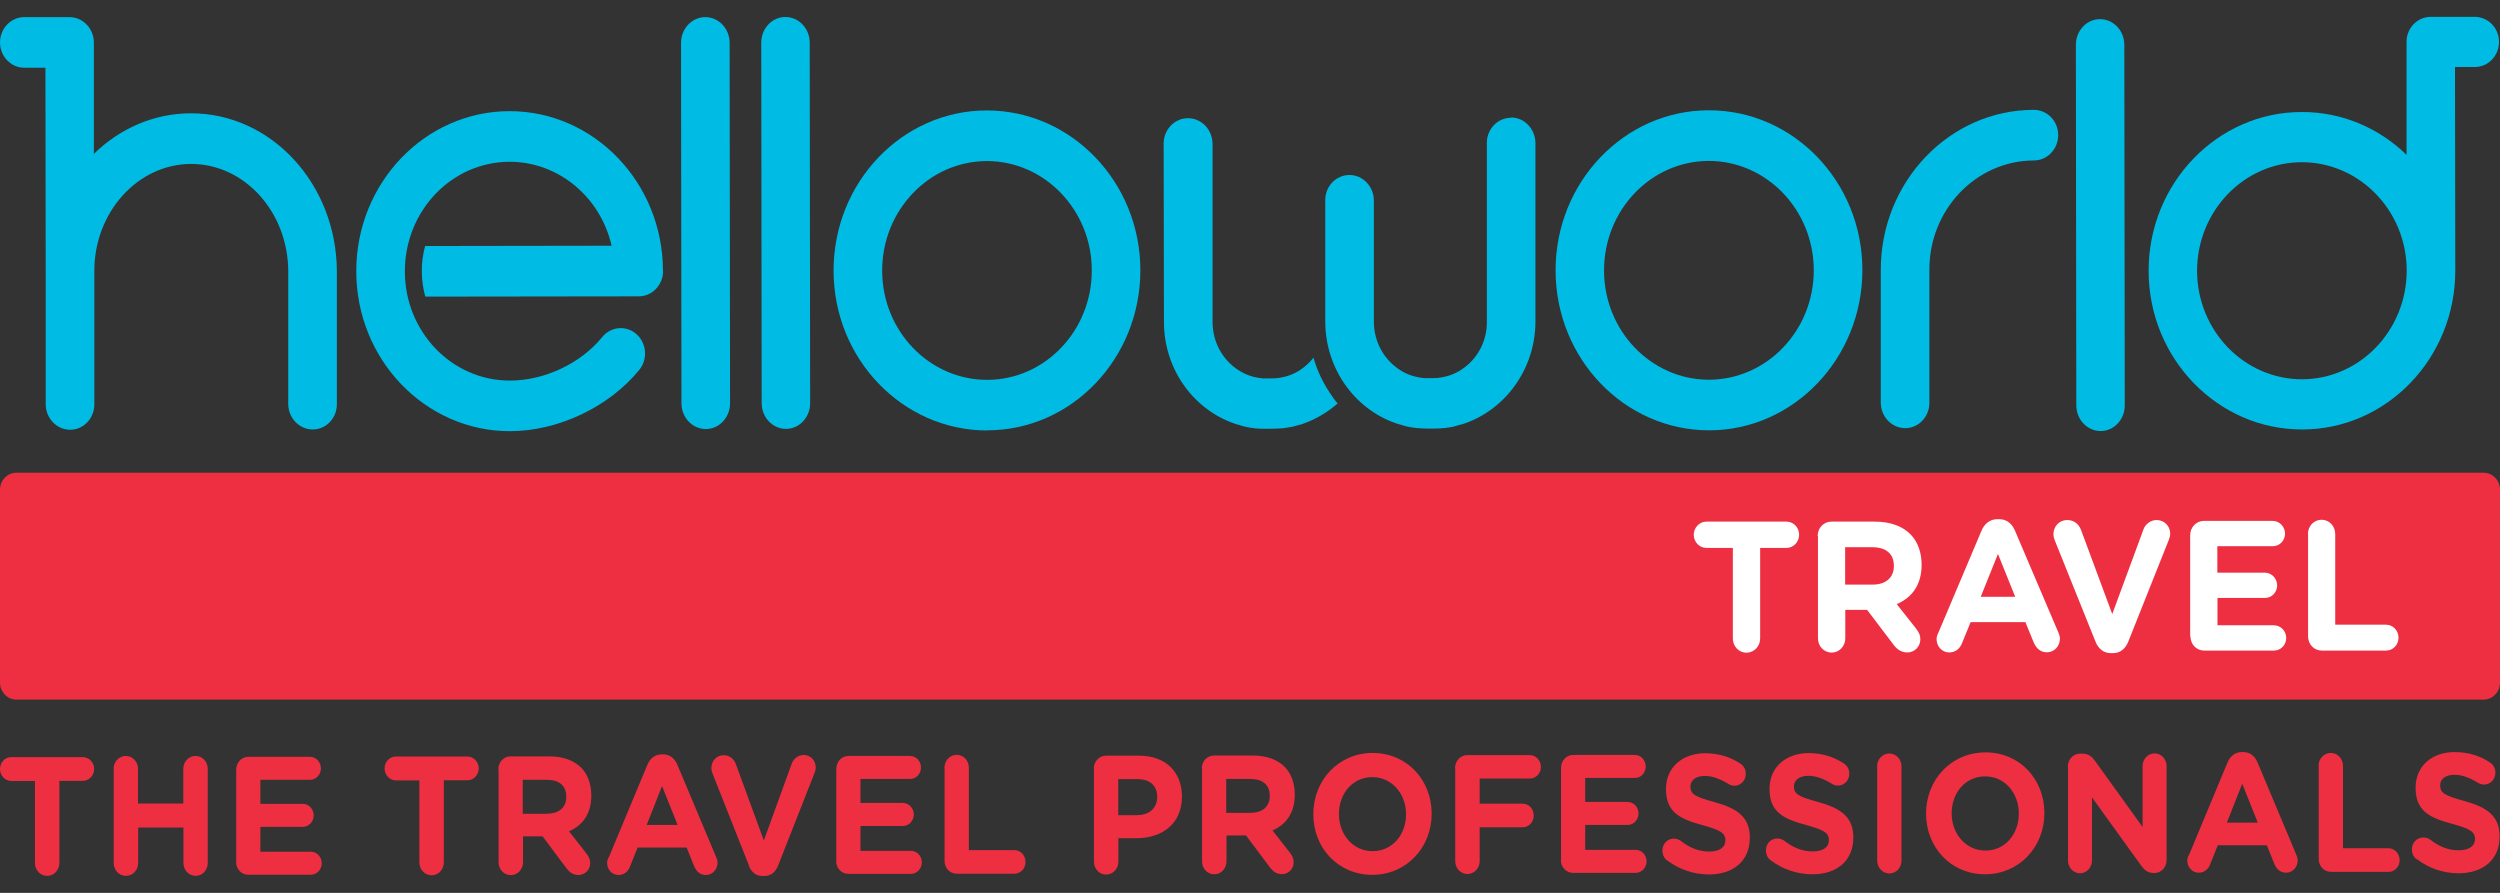<svg width="140" height="50" viewBox="0 0 140 50" fill="none" xmlns="http://www.w3.org/2000/svg">
<rect x="0" y="0" width="140" height="50" fill="#333333" stroke="none"/>
<g clip-path="url(#clip0_4057_72290)">
<path d="M1.948 43.735H0.636C0.29 43.735 0 43.437 0 43.067C0 42.696 0.282 42.398 0.628 42.398H4.637C4.984 42.398 5.273 42.696 5.273 43.059C5.273 43.421 4.992 43.727 4.645 43.727H3.325V48.324C3.325 48.727 3.019 49.049 2.641 49.049C2.262 49.049 1.956 48.727 1.956 48.324V43.727L1.948 43.735Z" fill="#EE2F42"/>
<path d="M6.36 43.058C6.36 42.656 6.666 42.334 7.045 42.334C7.423 42.334 7.729 42.656 7.729 43.058V44.999H10.265V43.058C10.265 42.656 10.563 42.334 10.95 42.334C11.336 42.334 11.634 42.656 11.634 43.058V48.324C11.634 48.726 11.336 49.048 10.957 49.048C10.571 49.048 10.273 48.726 10.273 48.324V46.343H7.737V48.324C7.737 48.726 7.439 49.048 7.053 49.048C6.666 49.048 6.368 48.726 6.368 48.324V43.058H6.36Z" fill="#EE2F42"/>
<path d="M13.228 48.26V43.107C13.228 42.704 13.526 42.382 13.904 42.382H17.358C17.696 42.382 17.97 42.672 17.97 43.026C17.97 43.381 17.696 43.67 17.358 43.67H14.581V45.015H16.956C17.294 45.015 17.567 45.305 17.567 45.659C17.567 46.013 17.294 46.303 16.956 46.303H14.581V47.696H17.407C17.745 47.696 18.018 47.986 18.018 48.34C18.018 48.694 17.745 48.984 17.407 48.984H13.904C13.518 48.984 13.22 48.67 13.22 48.26" fill="#EE2F42"/>
<path d="M23.493 43.703H22.173C21.826 43.703 21.537 43.405 21.537 43.034C21.537 42.664 21.818 42.366 22.165 42.366H26.174C26.52 42.366 26.81 42.664 26.81 43.026C26.81 43.389 26.528 43.695 26.174 43.695H24.854V48.292C24.854 48.702 24.548 49.016 24.169 49.016C23.791 49.016 23.485 48.694 23.485 48.292V43.695L23.493 43.703Z" fill="#EE2F42"/>
<path d="M30.666 45.562C31.335 45.562 31.713 45.184 31.713 44.629V44.612C31.713 43.992 31.303 43.67 30.634 43.67H29.274V45.571H30.666V45.562ZM27.905 43.083C27.905 42.68 28.211 42.358 28.589 42.358H30.755C31.552 42.358 32.164 42.592 32.575 43.018C32.921 43.389 33.106 43.904 33.114 44.524V44.54C33.114 45.579 32.623 46.223 31.866 46.553L32.824 47.776C32.961 47.954 33.05 48.107 33.05 48.332C33.05 48.735 32.728 49 32.398 49C32.084 49 31.882 48.839 31.721 48.622L30.385 46.834H29.29V48.284C29.29 48.686 28.984 49.008 28.605 49.008C28.219 49.008 27.921 48.686 27.921 48.284V43.075L27.905 43.083Z" fill="#EE2F42"/>
<path d="M37.944 46.19L37.075 44.017L36.214 46.198H37.944V46.19ZM34.088 48.026L36.254 42.825C36.407 42.463 36.681 42.245 37.051 42.245H37.131C37.51 42.245 37.776 42.463 37.928 42.817L40.11 48.01C40.159 48.115 40.183 48.211 40.183 48.3C40.183 48.686 39.901 49 39.531 49C39.209 49 38.999 48.807 38.87 48.501L38.452 47.462H35.706L35.272 48.549C35.159 48.831 34.925 49 34.636 49C34.281 49 33.999 48.702 33.999 48.324C33.999 48.219 34.032 48.115 34.08 48.01" fill="#EE2F42"/>
<path d="M41.946 48.477L39.917 43.356C39.869 43.243 39.837 43.131 39.837 43.01C39.837 42.599 40.143 42.293 40.521 42.293C40.875 42.293 41.109 42.511 41.213 42.801L42.775 47.068L44.345 42.744C44.434 42.511 44.675 42.285 45.005 42.277C45.376 42.277 45.682 42.583 45.682 42.978C45.682 43.09 45.65 43.211 45.609 43.3L43.572 48.477C43.427 48.839 43.17 49.056 42.8 49.056H42.711C42.333 49.056 42.075 48.839 41.938 48.485" fill="#EE2F42"/>
<path d="M46.833 48.211V43.058C46.833 42.656 47.131 42.334 47.509 42.334H50.963C51.301 42.334 51.575 42.624 51.575 42.978C51.575 43.34 51.301 43.622 50.963 43.622H48.186V44.966H50.561C50.899 44.966 51.172 45.256 51.172 45.611C51.172 45.965 50.899 46.255 50.561 46.255H48.186V47.647H51.011C51.35 47.647 51.623 47.937 51.623 48.291C51.623 48.646 51.35 48.936 51.011 48.936H47.509C47.123 48.936 46.825 48.622 46.825 48.211" fill="#EE2F42"/>
<path d="M52.888 42.994C52.888 42.592 53.193 42.27 53.572 42.27C53.958 42.27 54.256 42.592 54.256 42.994V47.607H56.8C57.147 47.607 57.428 47.897 57.428 48.268C57.428 48.638 57.154 48.928 56.808 48.928H53.58C53.193 48.928 52.895 48.614 52.895 48.203V42.994H52.888Z" fill="#EE2F42"/>
<path d="M63.716 45.643C64.4 45.643 64.803 45.208 64.803 44.645V44.629C64.803 43.976 64.376 43.63 63.684 43.63H62.621V45.651H63.708L63.716 45.643ZM61.252 43.042C61.252 42.64 61.558 42.318 61.937 42.318H63.797C65.286 42.318 66.188 43.244 66.188 44.596V44.612C66.188 46.142 65.069 46.931 63.668 46.939H62.629V48.252C62.629 48.654 62.323 48.976 61.945 48.976C61.558 48.976 61.261 48.654 61.261 48.252V43.042H61.252Z" fill="#EE2F42"/>
<path d="M70.06 45.514C70.729 45.514 71.107 45.136 71.107 44.58V44.564C71.107 43.944 70.696 43.622 70.028 43.622H68.668V45.522H70.06V45.514ZM67.299 43.034C67.299 42.632 67.605 42.31 67.983 42.31H70.149C70.946 42.31 71.558 42.543 71.968 42.97C72.315 43.34 72.5 43.856 72.508 44.476V44.492C72.508 45.53 72.017 46.174 71.26 46.504L72.218 47.728C72.355 47.905 72.444 48.058 72.444 48.284C72.444 48.686 72.121 48.952 71.791 48.952C71.477 48.952 71.276 48.791 71.115 48.574L69.779 46.786H68.684V48.235C68.684 48.638 68.378 48.96 67.999 48.96C67.613 48.96 67.315 48.638 67.315 48.235V43.026L67.299 43.034Z" fill="#EE2F42"/>
<path d="M78.739 45.611V45.595C78.739 44.46 77.95 43.518 76.847 43.518C75.744 43.518 74.98 44.444 74.98 45.579V45.595C74.98 46.73 75.769 47.672 76.871 47.664C77.975 47.664 78.739 46.738 78.739 45.603M73.546 45.603V45.587C73.546 43.711 74.939 42.173 76.863 42.165C78.788 42.165 80.172 43.679 80.172 45.554V45.571C80.172 47.447 78.78 48.984 76.855 48.992C74.931 48.992 73.546 47.479 73.546 45.603Z" fill="#EE2F42"/>
<path d="M81.485 43.01C81.485 42.608 81.791 42.286 82.169 42.286H85.663C86.01 42.286 86.283 42.575 86.291 42.938C86.291 43.308 86.018 43.598 85.671 43.598H82.862V45.007H85.269C85.615 45.007 85.889 45.297 85.889 45.667C85.889 46.037 85.615 46.327 85.269 46.327H82.862V48.219C82.862 48.622 82.556 48.944 82.177 48.944C81.791 48.944 81.493 48.622 81.493 48.219V43.01H81.485Z" fill="#EE2F42"/>
<path d="M87.418 48.155V43.002C87.418 42.599 87.716 42.277 88.095 42.277H91.549C91.887 42.277 92.16 42.567 92.16 42.921C92.16 43.284 91.887 43.566 91.549 43.566H88.771V44.91H91.146C91.484 44.91 91.758 45.2 91.758 45.554C91.758 45.908 91.484 46.198 91.146 46.198H88.771V47.591H91.597C91.935 47.591 92.209 47.881 92.209 48.235C92.209 48.589 91.935 48.879 91.597 48.879H88.095C87.708 48.879 87.41 48.565 87.41 48.163" fill="#EE2F42"/>
<path d="M93.352 48.179C93.199 48.066 93.094 47.857 93.094 47.632C93.094 47.253 93.376 46.963 93.731 46.963C93.908 46.963 94.037 47.028 94.125 47.092C94.6 47.462 95.115 47.688 95.719 47.688C96.283 47.688 96.621 47.454 96.621 47.068V47.052C96.621 46.681 96.403 46.496 95.365 46.215C94.109 45.876 93.296 45.506 93.296 44.194V44.178C93.296 42.978 94.206 42.189 95.478 42.181C96.234 42.181 96.895 42.39 97.458 42.761C97.611 42.857 97.764 43.05 97.764 43.332C97.764 43.711 97.482 44 97.128 44C96.991 44 96.886 43.96 96.782 43.896C96.323 43.614 95.896 43.453 95.47 43.453C94.946 43.453 94.664 43.711 94.664 44.033V44.049C94.664 44.483 94.93 44.62 96.009 44.918C97.273 45.264 97.99 45.748 97.99 46.899V46.915C97.99 48.227 97.048 48.968 95.703 48.968C94.882 48.968 94.053 48.71 93.36 48.179" fill="#EE2F42"/>
<path d="M99.149 48.171C98.996 48.058 98.891 47.849 98.891 47.623C98.891 47.245 99.173 46.955 99.527 46.955C99.704 46.955 99.833 47.02 99.922 47.084C100.397 47.454 100.912 47.68 101.516 47.68C102.08 47.68 102.418 47.446 102.418 47.06V47.044C102.418 46.673 102.2 46.488 101.162 46.206C99.906 45.868 99.093 45.498 99.093 44.186V44.169C99.093 42.97 100.002 42.181 101.274 42.173C102.031 42.173 102.691 42.382 103.255 42.752C103.408 42.849 103.561 43.042 103.561 43.324C103.561 43.703 103.279 43.992 102.925 43.992C102.788 43.992 102.683 43.952 102.579 43.888C102.12 43.606 101.693 43.445 101.266 43.445C100.743 43.445 100.461 43.703 100.461 44.025V44.041C100.461 44.475 100.727 44.612 101.806 44.91C103.07 45.256 103.786 45.739 103.786 46.891V46.907C103.786 48.219 102.844 48.96 101.5 48.96C100.679 48.96 99.849 48.702 99.157 48.171" fill="#EE2F42"/>
<path d="M105.115 42.922C105.115 42.519 105.421 42.197 105.799 42.197C106.186 42.197 106.484 42.519 106.484 42.922V48.187C106.484 48.598 106.186 48.912 105.807 48.912C105.421 48.912 105.123 48.59 105.123 48.187V42.922H105.115Z" fill="#EE2F42"/>
<path d="M113.053 45.562V45.546C113.053 44.411 112.264 43.469 111.161 43.477C110.058 43.477 109.293 44.403 109.293 45.538V45.554C109.293 46.69 110.082 47.632 111.185 47.632C112.288 47.632 113.053 46.706 113.053 45.57M107.86 45.57V45.554C107.86 43.678 109.253 42.141 111.177 42.133C113.101 42.124 114.486 43.646 114.486 45.522V45.538C114.486 47.414 113.093 48.952 111.169 48.96C109.245 48.96 107.86 47.446 107.86 45.57Z" fill="#EE2F42"/>
<path d="M115.798 42.93C115.798 42.527 116.104 42.205 116.483 42.205H116.628C116.958 42.205 117.151 42.374 117.336 42.632L119.985 46.311V42.906C119.985 42.511 120.283 42.189 120.653 42.189C121.032 42.189 121.33 42.511 121.33 42.906V48.163C121.33 48.565 121.032 48.888 120.653 48.888H120.605C120.275 48.888 120.082 48.718 119.896 48.461L117.151 44.653V48.187C117.151 48.581 116.853 48.904 116.483 48.904C116.104 48.904 115.807 48.581 115.807 48.187V42.93H115.798Z" fill="#EE2F42"/>
<path d="M126.434 46.062L125.564 43.888L124.703 46.069H126.434V46.062ZM122.577 47.897L124.743 42.696C124.896 42.334 125.17 42.117 125.54 42.117H125.621C125.999 42.117 126.265 42.334 126.418 42.688L128.6 47.881C128.64 47.986 128.672 48.082 128.672 48.171C128.672 48.557 128.39 48.871 128.02 48.871C127.698 48.871 127.489 48.678 127.36 48.372L126.941 47.334H124.196L123.761 48.42C123.648 48.702 123.415 48.871 123.125 48.871C122.771 48.871 122.489 48.573 122.489 48.195C122.489 48.09 122.521 47.986 122.569 47.881" fill="#EE2F42"/>
<path d="M129.839 42.89C129.839 42.487 130.145 42.165 130.524 42.165C130.902 42.165 131.208 42.487 131.208 42.89V47.503H133.752C134.098 47.503 134.372 47.793 134.38 48.163C134.38 48.533 134.107 48.823 133.76 48.823H130.532C130.145 48.823 129.848 48.509 129.848 48.099V42.89H129.839Z" fill="#EE2F42"/>
<path d="M135.322 48.114C135.169 48.002 135.065 47.792 135.065 47.567C135.065 47.189 135.346 46.899 135.709 46.899C135.886 46.899 136.015 46.963 136.103 47.028C136.578 47.398 137.093 47.623 137.697 47.615C138.261 47.615 138.599 47.382 138.599 46.995V46.979C138.599 46.609 138.382 46.424 137.343 46.142C136.087 45.804 135.274 45.434 135.274 44.121V44.105C135.274 42.906 136.184 42.117 137.456 42.117C138.213 42.117 138.873 42.318 139.436 42.696C139.589 42.793 139.742 42.986 139.742 43.268C139.742 43.646 139.46 43.936 139.106 43.936C138.969 43.936 138.865 43.896 138.76 43.831C138.301 43.55 137.874 43.389 137.448 43.389C136.924 43.389 136.643 43.646 136.651 43.968V43.984C136.651 44.419 136.916 44.556 137.995 44.854C139.259 45.2 139.976 45.683 139.976 46.834V46.85C139.976 48.163 139.034 48.895 137.689 48.904C136.868 48.904 136.039 48.646 135.346 48.114" fill="#EE2F42"/>
<path d="M139.082 39.178H0.918C0.411 39.178 0 38.743 0 38.22V27.431C0 26.9 0.411 26.473 0.918 26.473H139.082C139.589 26.473 140 26.9 140 27.431V38.22C140 38.751 139.589 39.178 139.082 39.178Z" fill="#EE2F42"/>
<path d="M97.032 30.684H95.558C95.172 30.684 94.85 30.354 94.85 29.951C94.85 29.549 95.164 29.211 95.558 29.211H100.043C100.429 29.211 100.751 29.533 100.751 29.943C100.751 30.346 100.437 30.684 100.043 30.684H98.569V35.748C98.569 36.199 98.231 36.545 97.805 36.553C97.378 36.553 97.04 36.199 97.04 35.756V30.692L97.032 30.684Z" fill="white"/>
<path d="M104.881 32.737C105.63 32.737 106.057 32.318 106.057 31.706V31.682C106.057 30.998 105.598 30.644 104.849 30.644H103.328V32.737H104.881ZM101.79 30.008C101.79 29.565 102.128 29.211 102.555 29.211H104.978C105.864 29.211 106.556 29.468 107.007 29.943C107.393 30.346 107.603 30.918 107.611 31.602V31.618C107.611 32.761 107.063 33.47 106.218 33.832L107.289 35.185C107.434 35.378 107.538 35.547 107.538 35.797C107.538 36.247 107.184 36.537 106.814 36.537C106.467 36.537 106.234 36.36 106.057 36.127L104.559 34.154H103.336V35.748C103.336 36.191 102.997 36.545 102.571 36.545C102.144 36.545 101.806 36.191 101.806 35.748V30.016L101.79 30.008Z" fill="white"/>
<path d="M112.852 33.422L111.886 31.022L110.92 33.422H112.852ZM108.544 35.442L110.968 29.71C111.137 29.316 111.443 29.074 111.862 29.074H111.95C112.369 29.074 112.667 29.316 112.836 29.71L115.275 35.434C115.323 35.547 115.356 35.652 115.356 35.756C115.356 36.183 115.042 36.529 114.631 36.529C114.269 36.529 114.035 36.312 113.89 35.982L113.423 34.839H110.356L109.865 36.038C109.736 36.352 109.478 36.537 109.156 36.537C108.762 36.537 108.448 36.207 108.448 35.789C108.448 35.676 108.488 35.563 108.536 35.442" fill="white"/>
<path d="M117.352 35.941L115.082 30.297C115.034 30.177 114.993 30.048 114.993 29.911C114.993 29.468 115.331 29.122 115.758 29.122C116.153 29.122 116.418 29.356 116.539 29.678L118.286 34.388L120.041 29.629C120.138 29.372 120.412 29.122 120.774 29.122C121.193 29.122 121.531 29.452 121.531 29.887C121.531 30.008 121.49 30.145 121.45 30.241L119.18 35.941C119.019 36.336 118.729 36.577 118.318 36.577H118.222C117.803 36.577 117.513 36.336 117.352 35.941Z" fill="white"/>
<path d="M122.65 35.651V29.976C122.65 29.533 122.98 29.178 123.407 29.17H127.271C127.649 29.17 127.955 29.484 127.963 29.879C127.963 30.273 127.658 30.587 127.279 30.587H124.171V32.069H126.828C127.207 32.069 127.513 32.383 127.521 32.777C127.521 33.172 127.215 33.486 126.836 33.486H124.179V35.016H127.336C127.714 35.016 128.028 35.33 128.028 35.724C128.028 36.118 127.722 36.432 127.344 36.432H123.431C123.004 36.432 122.666 36.086 122.666 35.635" fill="white"/>
<path d="M129.244 29.903C129.244 29.46 129.582 29.106 130.009 29.106C130.435 29.106 130.773 29.46 130.773 29.903V34.983H133.615C134.002 34.983 134.316 35.305 134.316 35.708C134.316 36.11 134.01 36.432 133.623 36.432H130.017C129.59 36.432 129.252 36.086 129.252 35.635V29.903H129.244Z" fill="white"/>
<path d="M10.692 6.346C8.607 6.346 6.698 7.207 5.257 8.616V2.376C5.249 1.596 4.645 0.959 3.889 0.959H1.353C0.612 0.959 0 1.596 0 2.376C0 3.157 0.612 3.793 1.361 3.793H2.544L2.56 15.21V22.649C2.568 23.43 3.18 24.066 3.929 24.066C4.678 24.066 5.282 23.43 5.282 22.649V15.21C5.265 11.893 7.705 9.188 10.7 9.18C13.695 9.18 16.134 11.877 16.142 15.194V22.633C16.15 23.414 16.762 24.05 17.511 24.05C18.26 24.05 18.872 23.414 18.864 22.633V15.194C18.848 10.307 15.192 6.338 10.692 6.346Z" fill="#00BCE4"/>
<path d="M37.124 15.17C37.124 10.226 33.259 6.217 28.525 6.225C23.791 6.233 19.943 10.258 19.951 15.194C19.951 20.137 23.815 24.146 28.549 24.146C31.254 24.146 34.105 22.794 35.803 20.709C36.286 20.113 36.214 19.219 35.642 18.712C35.071 18.205 34.217 18.277 33.726 18.873C32.526 20.355 30.489 21.313 28.549 21.313C25.305 21.313 22.672 18.583 22.672 15.194C22.672 11.812 25.289 9.067 28.533 9.059C31.303 9.059 33.638 11.064 34.249 13.761L23.807 13.777C23.686 14.228 23.614 14.703 23.622 15.194C23.622 15.685 23.694 16.16 23.815 16.611L35.771 16.595C36.52 16.595 37.132 15.959 37.132 15.178" fill="#00BCE4"/>
<path d="M39.523 24.026C38.774 24.026 38.162 23.382 38.162 22.585L38.138 2.401C38.138 1.604 38.75 0.959 39.499 0.959C40.247 0.959 40.859 1.604 40.859 2.401L40.883 22.585C40.883 23.382 40.272 24.026 39.531 24.026" fill="#00BCE4"/>
<path d="M44.015 24.017C43.266 24.017 42.654 23.373 42.654 22.576L42.63 2.392C42.63 1.595 43.234 0.951 43.983 0.951C44.732 0.951 45.344 1.595 45.344 2.392L45.368 22.576C45.368 23.373 44.764 24.017 44.015 24.017Z" fill="#00BCE4"/>
<path d="M55.271 9.019C52.034 9.019 49.401 11.772 49.401 15.153C49.401 18.535 52.042 21.272 55.279 21.272C58.515 21.272 61.148 18.519 61.14 15.137C61.14 11.764 58.499 9.019 55.263 9.019M55.279 24.106C50.545 24.106 46.68 20.097 46.68 15.153C46.68 10.21 50.52 6.185 55.263 6.185C59.997 6.185 63.853 10.194 63.861 15.129C63.861 20.073 60.021 24.098 55.287 24.098" fill="#00BCE4"/>
<path d="M128.914 21.24C125.677 21.24 123.044 18.519 123.036 15.17C123.036 11.82 125.661 9.091 128.898 9.083C132.134 9.083 134.775 11.804 134.775 15.153C134.775 18.503 132.15 21.232 128.914 21.24ZM138.575 0.943H136.119C135.371 0.943 134.759 1.579 134.767 2.352V8.672C133.237 7.183 131.168 6.265 128.898 6.273C124.163 6.273 120.315 10.274 120.323 15.17C120.323 20.073 124.188 24.058 128.922 24.05C133.656 24.05 137.496 20.057 137.496 15.162V15.145L137.48 3.753H138.583C139.34 3.753 139.944 3.125 139.944 2.344C139.944 1.563 139.332 0.943 138.575 0.943Z" fill="#00BCE4"/>
<path d="M95.703 21.265C92.467 21.265 89.826 18.527 89.826 15.146C89.826 11.764 92.451 9.019 95.687 9.011C98.924 9.011 101.564 11.748 101.572 15.13C101.572 18.511 98.948 21.256 95.703 21.265ZM95.687 6.177C90.953 6.177 87.105 10.21 87.113 15.146C87.113 20.089 90.977 24.098 95.711 24.098C100.445 24.098 104.294 20.065 104.294 15.121C104.294 10.178 100.429 6.169 95.695 6.177" fill="#00BCE4"/>
<path d="M113.898 6.152C109.164 6.152 105.316 10.186 105.324 15.121V22.56C105.332 23.341 105.944 23.977 106.693 23.977C107.441 23.977 108.045 23.341 108.045 22.56V15.121C108.029 11.74 110.662 8.994 113.898 8.986C114.647 8.986 115.259 8.35 115.259 7.569C115.259 6.78 114.647 6.152 113.898 6.152Z" fill="#00BCE4"/>
<path d="M84.617 6.595C83.868 6.595 83.256 7.231 83.264 8.012V18.004C83.28 19.131 82.708 20.137 81.847 20.693C81.493 20.934 81.09 21.079 80.671 21.143H80.655C80.599 21.151 80.543 21.16 80.486 21.168H80.438C80.374 21.176 80.309 21.176 80.237 21.176H79.987C79.923 21.176 79.858 21.176 79.794 21.176H79.746C79.689 21.168 79.625 21.16 79.569 21.151H79.552C79.134 21.087 78.731 20.942 78.369 20.701C77.507 20.137 76.936 19.147 76.936 18.012V11.216C76.928 10.436 76.316 9.8 75.567 9.8C74.818 9.8 74.207 10.436 74.215 11.216V18.012C74.223 20.741 75.978 23.044 78.369 23.768H78.401C78.498 23.808 78.594 23.832 78.683 23.857C78.715 23.857 78.739 23.873 78.772 23.881C78.812 23.889 78.86 23.897 78.9 23.905C78.941 23.913 78.989 23.921 79.029 23.929C79.069 23.929 79.102 23.945 79.142 23.945C79.222 23.953 79.303 23.969 79.375 23.977C79.399 23.977 79.432 23.977 79.456 23.977C79.52 23.977 79.585 23.985 79.649 23.994C79.681 23.994 79.705 23.994 79.73 23.994C79.818 23.994 79.899 24.002 79.987 24.002H80.245C80.333 24.002 80.422 24.002 80.502 23.994C80.535 23.994 80.559 23.994 80.583 23.994C80.647 23.994 80.712 23.985 80.776 23.977C80.8 23.977 80.825 23.977 80.849 23.977C80.929 23.969 81.002 23.961 81.082 23.945C81.114 23.945 81.155 23.929 81.195 23.929C81.235 23.921 81.283 23.913 81.324 23.905C81.364 23.905 81.412 23.889 81.453 23.873C81.485 23.873 81.517 23.857 81.541 23.849C81.638 23.825 81.726 23.8 81.823 23.768H81.855C84.238 23.019 85.985 20.717 85.985 17.988V7.996C85.969 7.215 85.365 6.579 84.617 6.579" fill="#00BCE4"/>
<path d="M74.641 22.247C74.15 21.57 73.78 20.822 73.555 20.032C73.345 20.298 73.096 20.524 72.822 20.709C72.468 20.95 72.065 21.095 71.647 21.16H71.63C71.574 21.168 71.51 21.176 71.453 21.184H71.405C71.341 21.192 71.276 21.192 71.212 21.192H70.954C70.89 21.192 70.825 21.192 70.753 21.192H70.713C70.656 21.184 70.592 21.176 70.535 21.168H70.519C70.093 21.103 69.698 20.958 69.336 20.717C68.474 20.161 67.903 19.163 67.903 18.028V8.036C67.887 7.255 67.283 6.619 66.526 6.619C65.777 6.619 65.165 7.255 65.165 8.036L65.181 18.028C65.181 20.757 66.937 23.06 69.328 23.784H69.36C69.457 23.825 69.545 23.849 69.642 23.873C69.674 23.873 69.698 23.889 69.73 23.897C69.771 23.905 69.819 23.913 69.859 23.921C69.899 23.929 69.948 23.937 69.988 23.945C70.02 23.945 70.061 23.961 70.101 23.961C70.181 23.969 70.254 23.985 70.334 23.994C70.358 23.994 70.382 23.994 70.407 23.994C70.471 23.994 70.535 24.002 70.6 24.01C70.624 24.01 70.656 24.01 70.68 24.01C70.769 24.01 70.85 24.018 70.938 24.01H71.196C71.284 24.01 71.365 24.01 71.453 24.002C71.477 24.002 71.51 24.002 71.534 24.002C71.598 24.002 71.663 23.994 71.727 23.985C71.751 23.985 71.775 23.985 71.799 23.985C71.88 23.985 71.953 23.969 72.033 23.953C72.073 23.953 72.105 23.937 72.146 23.937C72.186 23.929 72.234 23.921 72.275 23.913C72.315 23.913 72.363 23.897 72.403 23.889C72.436 23.889 72.468 23.873 72.492 23.865C72.588 23.841 72.685 23.817 72.782 23.784H72.814C73.587 23.535 74.303 23.124 74.907 22.593C74.811 22.48 74.714 22.359 74.625 22.238" fill="#00BCE4"/>
<path d="M117.634 24.139C116.885 24.139 116.273 23.494 116.273 22.697L116.249 2.513C116.249 1.716 116.853 1.072 117.602 1.072C118.351 1.072 118.962 1.716 118.962 2.513L118.987 22.697C118.987 23.494 118.383 24.139 117.634 24.139Z" fill="#00BCE4"/>
</g>
<defs>
<clipPath id="clip0_4057_72290">
<rect width="140" height="48.113" fill="white" transform="translate(0 0.943)"/>
</clipPath>
</defs>
</svg>
